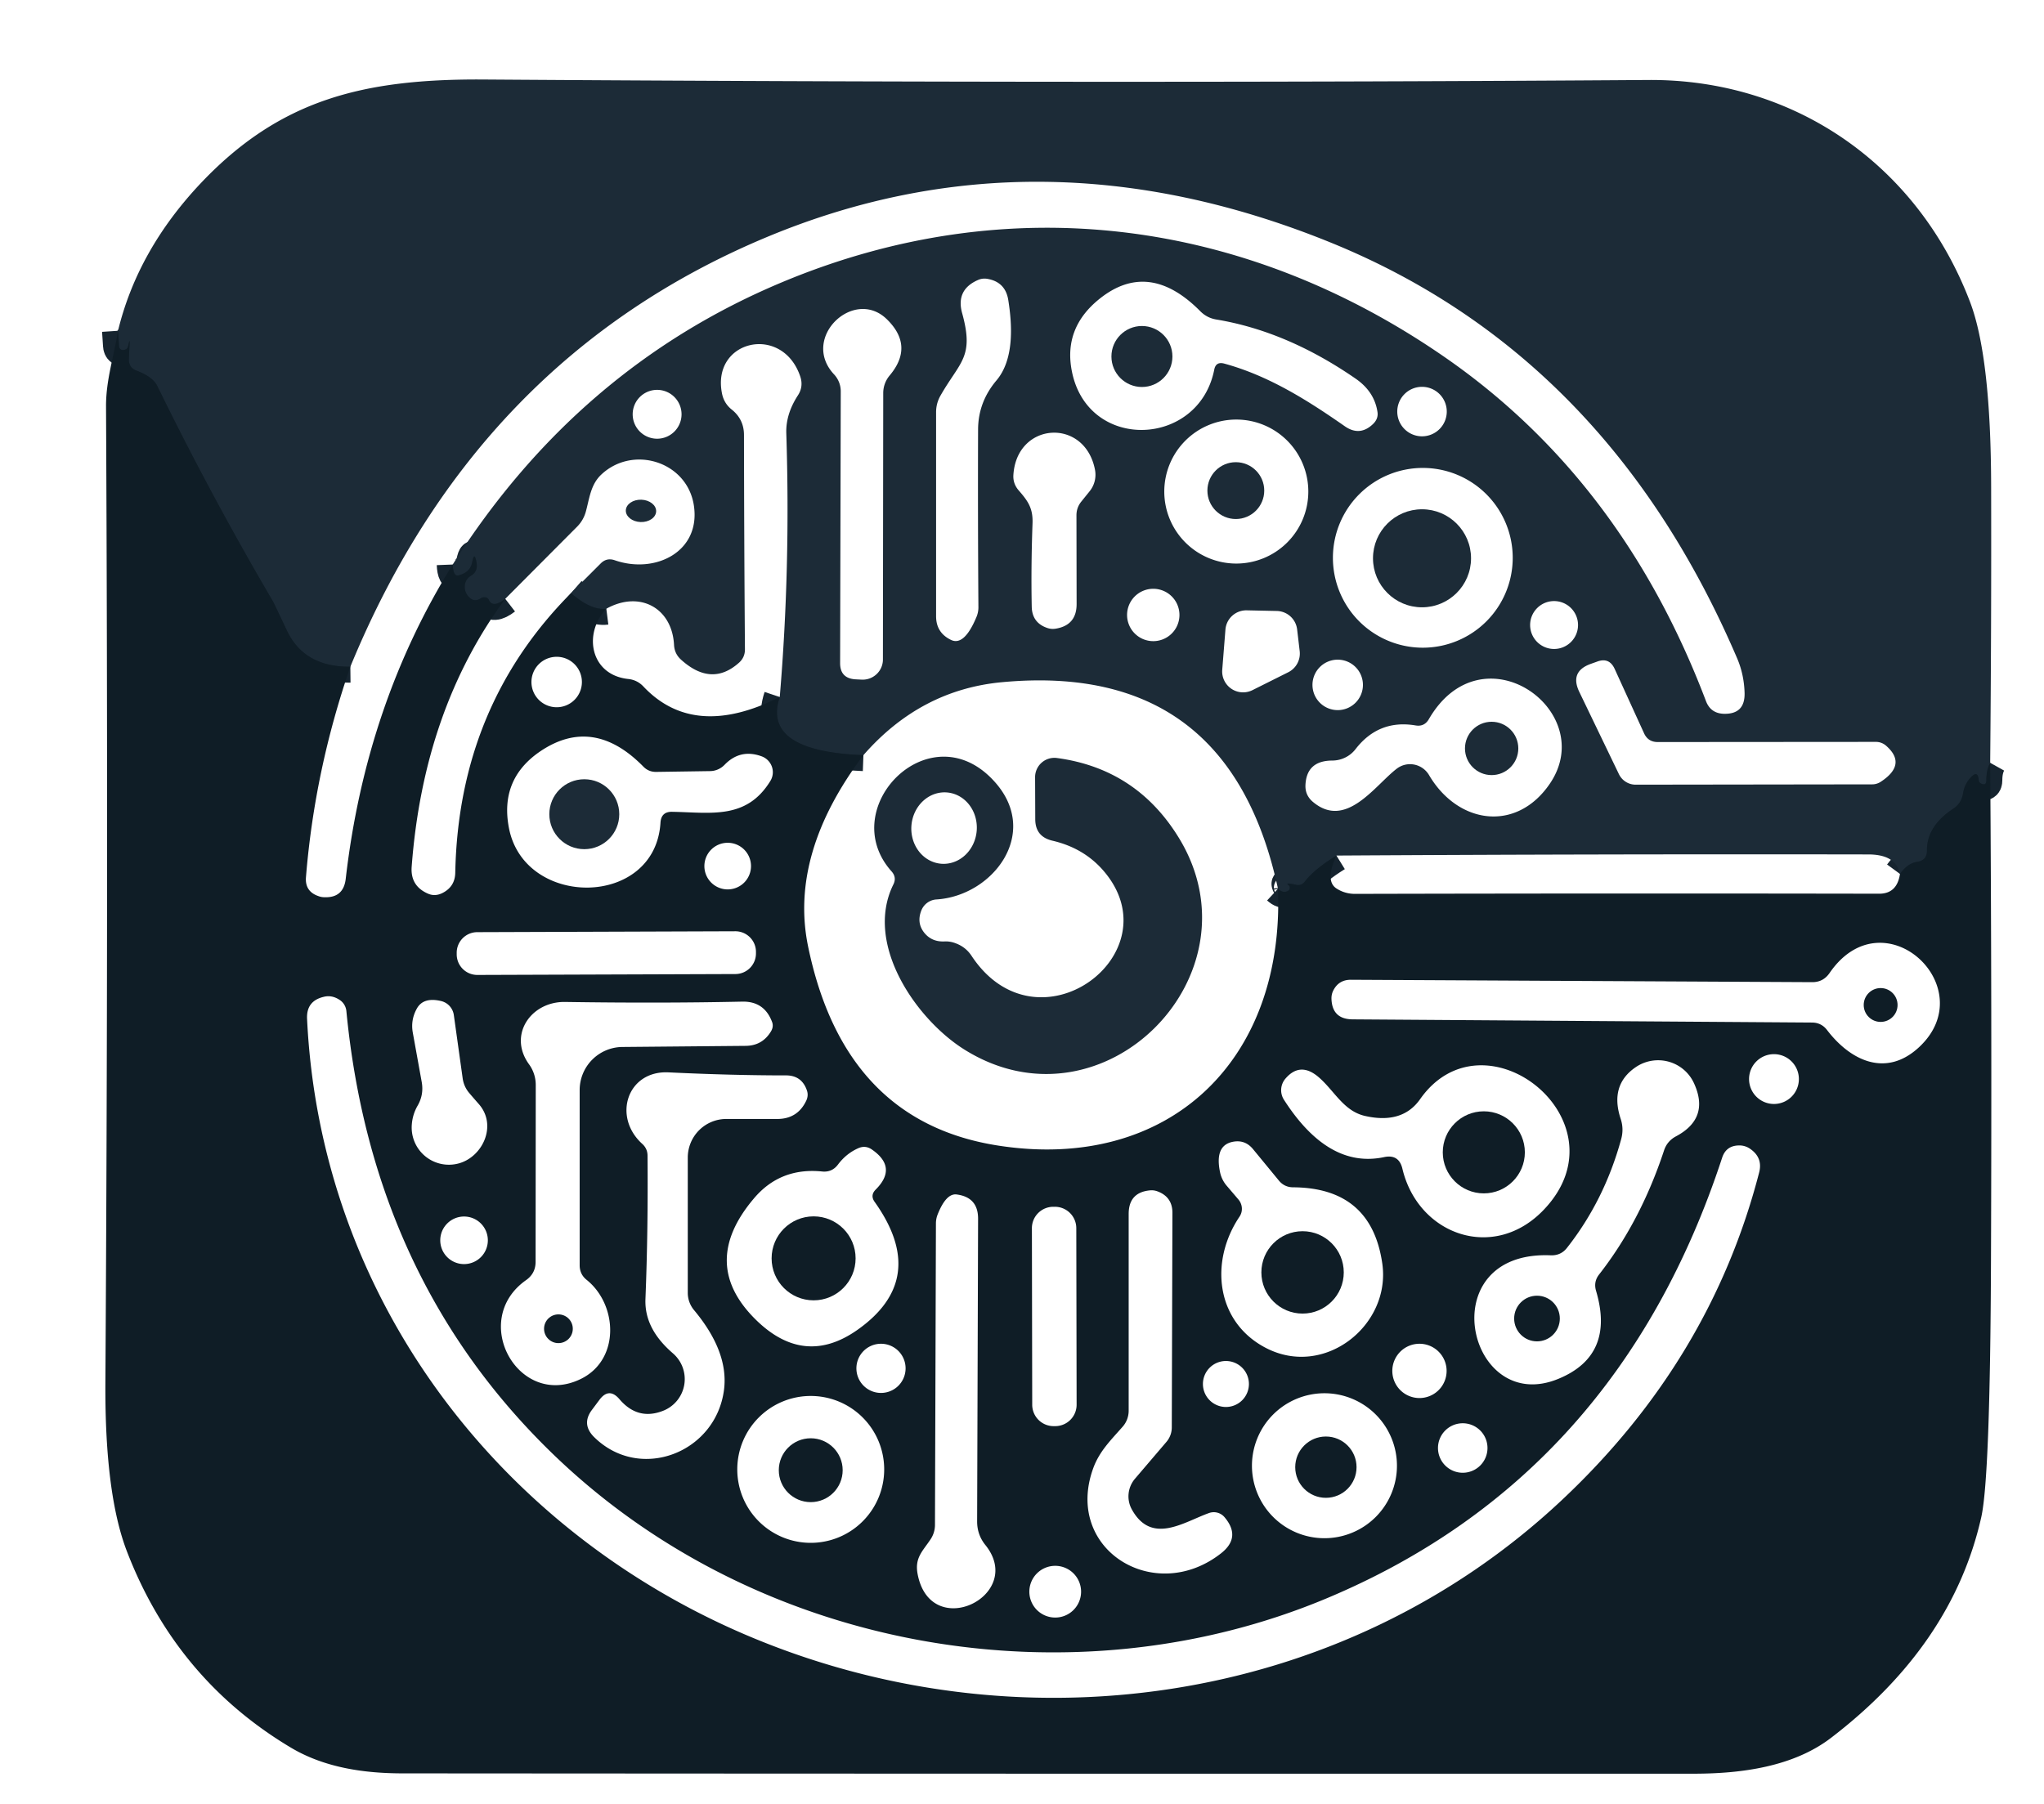 <?xml version="1.0" encoding="UTF-8" standalone="no"?>
<!DOCTYPE svg PUBLIC "-//W3C//DTD SVG 1.1//EN" "http://www.w3.org/Graphics/SVG/1.1/DTD/svg11.dtd">
<svg xmlns="http://www.w3.org/2000/svg" version="1.1" viewBox="0.00 0.00 128.00 113.00">
<g stroke-width="2.00" fill="none" stroke-linecap="butt">
<path stroke="#16242f" vector-effect="non-scaling-stroke" d="
  M 124.63 47.78
  Q 124.39 48.21 124.39 48.87
  Q 124.39 49.24 124.06 49.08
  Q 123.92 49.01 123.91 48.86
  Q 123.86 48.22 123.42 48.69
  Q 123.02 49.12 122.93 49.69
  Q 122.84 50.31 122.31 50.66
  Q 120.67 51.74 120.67 53.26
  Q 120.68 53.90 120.04 53.99
  Q 119.47 54.07 118.98 54.74"
/>
<path stroke="#16242f" vector-effect="non-scaling-stroke" d="
  M 83.69 53.59
  Q 82.30 54.45 81.72 55.21
  Q 81.48 55.52 81.11 55.41
  Q 80.94 55.37 80.75 55.35
  Q 80.52 55.32 80.71 55.46
  Q 80.76 55.50 80.77 55.56
  Q 80.79 55.78 80.57 55.84
  Q 80.31 55.93 80.03 55.67"
/>
<path stroke="#16242f" vector-effect="non-scaling-stroke" d="
  M 54.07 47.30
  Q 47.69 47.06 48.83 43.66"
/>
<path stroke="#16242f" vector-effect="non-scaling-stroke" d="
  M 37.97 38.13
  Q 37.02 38.25 35.76 37.15"
/>
<path stroke="#16242f" vector-effect="non-scaling-stroke" d="
  M 31.64 37.51
  Q 30.85 38.12 30.61 37.57
  Q 30.55 37.44 30.41 37.42
  Q 30.23 37.39 30.10 37.48
  Q 29.71 37.74 29.38 37.41
  Q 29.03 37.05 29.12 36.58
  Q 29.20 36.23 29.51 36.05
  Q 29.94 35.79 29.84 35.23
  Q 29.71 34.49 29.57 35.22
  Q 29.45 35.85 28.72 36.04
  Q 28.38 36.13 28.35 35.36"
/>
<path stroke="#16242f" vector-effect="non-scaling-stroke" d="
  M 21.94 41.76
  Q 19.03 41.79 17.95 39.46
  Q 17.14 37.75 17.10 37.68
  Q 13.21 31.05 9.85 24.18
  Q 9.57 23.60 8.56 23.22
  Q 8.06 23.04 8.07 22.50
  Q 8.09 22.05 8.11 21.67
  Q 8.15 21.07 8.03 21.66
  Q 7.99 21.85 7.84 21.90
  Q 7.47 22.01 7.45 21.63
  L 7.39 20.72"
/>
</g>
<path fill="#1c2b37" d="
  M 124.63 47.78
  Q 124.39 48.21 124.39 48.87
  Q 124.39 49.24 124.06 49.08
  Q 123.92 49.01 123.91 48.86
  Q 123.86 48.22 123.42 48.69
  Q 123.02 49.12 122.93 49.69
  Q 122.84 50.31 122.31 50.66
  Q 120.67 51.74 120.67 53.26
  Q 120.68 53.90 120.04 53.99
  Q 119.47 54.07 118.98 54.74
  Q 118.73 53.52 117.00 53.52
  Q 100.19 53.49 83.69 53.59
  Q 82.30 54.45 81.72 55.21
  Q 81.48 55.52 81.11 55.41
  Q 80.94 55.37 80.75 55.35
  Q 80.52 55.32 80.71 55.46
  Q 80.76 55.50 80.77 55.56
  Q 80.79 55.78 80.57 55.84
  Q 80.31 55.93 80.03 55.67
  Q 76.96 41.41 62.76 42.73
  Q 57.65 43.20 54.07 47.30
  Q 47.69 47.06 48.83 43.66
  Q 49.51 35.61 49.24 27.15
  C 49.21 26.28 49.50 25.48 49.97 24.76
  Q 50.32 24.22 50.12 23.60
  C 49.01 20.26 44.51 21.29 45.22 24.68
  Q 45.35 25.28 45.83 25.66
  Q 46.59 26.27 46.59 27.25
  Q 46.60 34.02 46.65 40.68
  Q 46.65 41.17 46.29 41.50
  Q 44.57 43.05 42.66 41.33
  Q 42.24 40.96 42.21 40.40
  C 42.09 38.07 40.05 36.97 37.97 38.13
  Q 37.02 38.25 35.76 37.15
  L 37.62 35.29
  Q 37.99 34.92 38.49 35.09
  C 41.03 35.98 43.90 34.56 43.45 31.65
  C 43.02 28.89 39.61 27.86 37.64 29.74
  C 36.98 30.37 36.91 31.24 36.68 32.07
  Q 36.53 32.59 36.15 32.98
  L 31.64 37.51
  Q 30.85 38.12 30.61 37.57
  Q 30.55 37.44 30.41 37.42
  Q 30.23 37.39 30.10 37.48
  Q 29.71 37.74 29.38 37.41
  Q 29.03 37.05 29.12 36.58
  Q 29.20 36.23 29.51 36.05
  Q 29.94 35.79 29.84 35.23
  Q 29.71 34.49 29.57 35.22
  Q 29.45 35.85 28.72 36.04
  Q 28.38 36.13 28.35 35.36
  Q 36.17 23.04 48.97 17.68
  C 63.18 11.73 78.08 13.69 90.70 22.53
  Q 101.63 30.20 106.83 43.91
  Q 107.12 44.68 107.94 44.71
  Q 109.28 44.75 109.25 43.41
  A 6.22 5.48 -60.7 0 0 108.79 41.25
  Q 100.61 22.14 83.15 15.12
  Q 64.94 7.79 48.02 14.85
  Q 29.89 22.42 21.94 41.76
  Q 19.03 41.79 17.95 39.46
  Q 17.14 37.75 17.10 37.68
  Q 13.21 31.05 9.85 24.18
  Q 9.57 23.60 8.56 23.22
  Q 8.06 23.04 8.07 22.50
  Q 8.09 22.05 8.11 21.67
  Q 8.15 21.07 8.03 21.66
  Q 7.99 21.85 7.84 21.90
  Q 7.47 22.01 7.45 21.63
  L 7.39 20.72
  Q 8.61 15.69 12.54 11.51
  C 17.51 6.24 22.74 4.93 30.30 4.98
  Q 69.40 5.25 103.20 5.01
  C 112.31 4.94 120.07 10.28 123.36 18.89
  Q 124.68 22.33 124.69 30.54
  Q 124.71 39.17 124.63 47.78
  Z
  M 60.25 19.61
  C 61.02 22.39 60.12 22.63 58.89 24.79
  Q 58.62 25.27 58.62 25.82
  L 58.62 38.60
  Q 58.62 39.64 59.57 40.09
  Q 60.38 40.46 61.13 38.69
  A 1.57 1.55 -34.0 0 0 61.27 38.00
  Q 61.23 32.18 61.25 26.89
  Q 61.26 25.18 62.40 23.83
  C 63.50 22.53 63.40 20.42 63.14 18.79
  Q 62.96 17.67 61.85 17.47
  Q 61.53 17.41 61.24 17.54
  Q 59.85 18.15 60.25 19.61
  Z
  M 76.65 22.77
  C 79.44 23.53 81.85 25.05 84.23 26.71
  Q 85.15 27.34 85.96 26.58
  Q 86.33 26.24 86.26 25.80
  Q 86.07 24.54 84.91 23.73
  Q 80.59 20.74 76.15 20.01
  Q 75.58 19.91 75.17 19.50
  Q 71.94 16.23 68.84 18.73
  Q 66.57 20.56 67.13 23.29
  C 68.15 28.31 75.08 28.02 76.04 23.15
  Q 76.14 22.64 76.65 22.77
  Z
  M 52.23 23.45
  A 1.56 1.54 23.8 0 1 52.65 24.51
  L 52.61 41.54
  Q 52.61 42.48 53.55 42.55
  L 53.94 42.57
  A 1.27 1.26 1.9 0 0 55.29 41.31
  L 55.31 24.62
  A 1.71 1.71 0.0 0 1 55.72 23.51
  Q 57.25 21.68 55.55 20.01
  C 53.48 17.96 50.10 21.17 52.23 23.45
  Z
  M 90.60 25.78
  A 1.55 1.55 0.0 0 0 89.05 24.23
  A 1.55 1.55 0.0 0 0 87.50 25.78
  A 1.55 1.55 0.0 0 0 89.05 27.33
  A 1.55 1.55 0.0 0 0 90.60 25.78
  Z
  M 42.68 25.95
  A 1.53 1.53 0.0 0 0 41.15 24.42
  A 1.53 1.53 0.0 0 0 39.62 25.95
  A 1.53 1.53 0.0 0 0 41.15 27.48
  A 1.53 1.53 0.0 0 0 42.68 25.95
  Z
  M 81.93 30.79
  A 4.51 4.51 0.0 0 0 77.42 26.28
  A 4.51 4.51 0.0 0 0 72.91 30.79
  A 4.51 4.51 0.0 0 0 77.42 35.30
  A 4.51 4.51 0.0 0 0 81.93 30.79
  Z
  M 64.66 32.76
  Q 64.56 35.50 64.61 38.00
  Q 64.63 39.02 65.60 39.34
  Q 65.84 39.42 66.10 39.38
  Q 67.42 39.17 67.42 37.84
  L 67.41 32.28
  Q 67.41 31.79 67.72 31.41
  L 68.22 30.79
  A 1.65 1.64 59.5 0 0 68.57 29.42
  C 67.93 26.14 63.66 26.42 63.46 29.76
  Q 63.43 30.28 63.77 30.69
  C 64.35 31.36 64.69 31.80 64.66 32.76
  Z
  M 94.73 34.94
  A 5.63 5.63 0.0 0 0 89.10 29.31
  A 5.63 5.63 0.0 0 0 83.47 34.94
  A 5.63 5.63 0.0 0 0 89.10 40.57
  A 5.63 5.63 0.0 0 0 94.73 34.94
  Z
  M 73.86 38.52
  A 1.64 1.64 0.0 0 0 72.22 36.88
  A 1.64 1.64 0.0 0 0 70.58 38.52
  A 1.64 1.64 0.0 0 0 72.22 40.16
  A 1.64 1.64 0.0 0 0 73.86 38.52
  Z
  M 98.82 39.15
  A 1.50 1.50 0.0 0 0 97.32 37.65
  A 1.50 1.50 0.0 0 0 95.82 39.15
  A 1.50 1.50 0.0 0 0 97.32 40.65
  A 1.50 1.50 0.0 0 0 98.82 39.15
  Z
  M 78.07 38.23
  A 1.31 1.31 0.0 0 0 76.74 39.43
  L 76.54 41.95
  A 1.31 1.31 0.0 0 0 78.43 43.23
  L 80.67 42.11
  A 1.31 1.31 0.0 0 0 81.39 40.79
  L 81.23 39.43
  A 1.31 1.31 0.0 0 0 79.96 38.27
  L 78.07 38.23
  Z
  M 85.35 42.90
  A 1.58 1.58 0.0 0 0 83.77 41.32
  A 1.58 1.58 0.0 0 0 82.19 42.90
  A 1.58 1.58 0.0 0 0 83.77 44.48
  A 1.58 1.58 0.0 0 0 85.35 42.90
  Z
  M 102.95 45.92
  L 101.11 41.89
  Q 100.77 41.16 100.02 41.44
  L 99.60 41.59
  Q 98.29 42.07 98.90 43.34
  L 101.38 48.49
  A 1.17 1.16 77.0 0 0 102.43 49.15
  L 117.24 49.13
  A 0.99 0.97 -60.5 0 0 117.76 48.98
  Q 119.46 47.88 118.10 46.70
  A 0.97 0.95 64.8 0 0 117.48 46.47
  L 103.81 46.48
  Q 103.20 46.48 102.95 45.92
  Z
  M 88.65 45.44
  Q 86.34 45.05 84.89 46.92
  A 1.86 1.83 18.4 0 1 83.42 47.64
  Q 81.81 47.65 81.75 49.19
  Q 81.73 49.82 82.22 50.23
  C 84.30 51.98 86.11 49.18 87.48 48.14
  A 1.38 1.37 56.4 0 1 89.49 48.55
  C 91.30 51.63 94.97 52.16 97.06 49.08
  C 100.14 44.54 92.82 39.26 89.47 45.06
  Q 89.19 45.53 88.65 45.44
  Z"
/>
<circle fill="#1c2b37" cx="71.51" cy="22.33" r="1.91"/>
<path fill="#0f1d26" d="
  M 7.39 20.72
  L 7.45 21.63
  Q 7.47 22.01 7.84 21.90
  Q 7.99 21.85 8.03 21.66
  Q 8.15 21.07 8.11 21.67
  Q 8.09 22.05 8.07 22.50
  Q 8.06 23.04 8.56 23.22
  Q 9.57 23.60 9.85 24.18
  Q 13.21 31.05 17.10 37.68
  Q 17.14 37.75 17.95 39.46
  Q 19.03 41.79 21.94 41.76
  Q 19.70 48.25 19.16 54.95
  Q 19.09 55.84 19.94 56.13
  Q 20.12 56.20 20.31 56.20
  Q 21.51 56.25 21.65 55.05
  Q 22.91 44.11 28.35 35.36
  Q 28.38 36.13 28.72 36.04
  Q 29.45 35.85 29.57 35.22
  Q 29.71 34.49 29.84 35.23
  Q 29.94 35.79 29.51 36.05
  Q 29.20 36.23 29.12 36.58
  Q 29.03 37.05 29.38 37.41
  Q 29.71 37.74 30.10 37.48
  Q 30.23 37.39 30.41 37.42
  Q 30.55 37.44 30.61 37.57
  Q 30.85 38.12 31.64 37.51
  Q 26.52 44.45 25.78 54.29
  Q 25.69 55.50 26.81 55.98
  Q 27.25 56.17 27.72 55.93
  Q 28.50 55.53 28.51 54.65
  Q 28.72 44.23 35.76 37.15
  Q 37.02 38.25 37.97 38.13
  C 36.49 39.70 36.98 42.28 39.34 42.53
  Q 39.91 42.59 40.30 43.01
  Q 43.47 46.36 48.83 43.66
  Q 47.69 47.06 54.07 47.30
  Q 49.42 53.48 50.60 59.26
  Q 52.86 70.27 62.53 71.76
  C 73.15 73.40 80.45 66.49 80.03 55.67
  Q 80.31 55.93 80.57 55.84
  Q 80.79 55.78 80.77 55.56
  Q 80.76 55.50 80.71 55.46
  Q 80.52 55.32 80.75 55.35
  Q 80.94 55.37 81.11 55.41
  Q 81.48 55.52 81.72 55.21
  Q 82.30 54.45 83.69 53.59
  Q 82.96 55.17 83.69 55.65
  A 2.13 2.07 -27.8 0 0 84.84 55.99
  Q 101.46 55.95 117.68 55.98
  Q 118.80 55.98 118.98 54.74
  Q 119.47 54.07 120.04 53.99
  Q 120.68 53.90 120.67 53.26
  Q 120.67 51.74 122.31 50.66
  Q 122.84 50.31 122.93 49.69
  Q 123.02 49.12 123.42 48.69
  Q 123.86 48.22 123.91 48.86
  Q 123.92 49.01 124.06 49.08
  Q 124.39 49.24 124.39 48.87
  Q 124.39 48.21 124.63 47.78
  Q 124.74 63.36 124.68 78.92
  Q 124.63 92.57 124.07 95.04
  Q 122.27 103.03 114.67 108.85
  C 112.30 110.67 109.05 111.09 106.16 111.10
  Q 66.07 111.11 25.23 111.08
  C 22.79 111.08 20.32 110.72 18.22 109.47
  Q 11.03 105.18 7.95 97.18
  Q 6.56 93.57 6.60 86.61
  Q 6.79 55.65 6.64 25.42
  C 6.64 23.79 7.13 22.33 7.39 20.72
  Z
  M 36.44 42.72
  A 1.58 1.58 0.0 0 0 34.86 41.14
  A 1.58 1.58 0.0 0 0 33.28 42.72
  A 1.58 1.58 0.0 0 0 34.86 44.30
  A 1.58 1.58 0.0 0 0 36.44 42.72
  Z
  M 42.10 50.85
  C 44.51 50.89 46.74 51.36 48.24 48.92
  A 1.06 1.05 26.1 0 0 47.71 47.38
  Q 46.36 46.88 45.37 47.91
  A 1.30 1.26 -67.9 0 1 44.48 48.30
  L 41.10 48.35
  Q 40.63 48.36 40.30 48.03
  Q 37.15 44.81 33.82 47.07
  Q 31.26 48.82 31.88 51.91
  C 32.89 56.91 41.03 56.86 41.36 51.54
  Q 41.40 50.83 42.10 50.85
  Z
  M 47.03 54.25
  A 1.46 1.46 0.0 0 0 45.57 52.79
  A 1.46 1.46 0.0 0 0 44.11 54.25
  A 1.46 1.46 0.0 0 0 45.57 55.71
  A 1.46 1.46 0.0 0 0 47.03 54.25
  Z
  M 47.34 59.617
  A 1.29 1.29 0.0 0 0 46.045 58.332
  L 29.885 58.388
  A 1.29 1.29 0.0 0 0 28.6 59.683
  L 28.6 59.783
  A 1.29 1.29 0.0 0 0 29.895 61.068
  L 46.055 61.012
  A 1.29 1.29 0.0 0 0 47.34 59.717
  L 47.34 59.617
  Z
  M 113.47 61.52
  L 84.59 61.37
  Q 83.83 61.37 83.49 62.05
  Q 83.37 62.29 83.38 62.58
  Q 83.43 63.84 84.70 63.85
  L 113.49 64.05
  Q 114.05 64.06 114.40 64.50
  C 115.88 66.45 118.12 67.52 120.19 65.58
  C 124.18 61.84 117.95 56.02 114.57 60.95
  Q 114.17 61.53 113.47 61.52
  Z
  M 83.14 100.09
  C 67.17 106.81 47.48 103.49 34.65 91.10
  Q 23.31 80.15 21.69 63.32
  A 0.95 0.93 -77.5 0 0 21.25 62.62
  Q 20.77 62.31 20.27 62.44
  Q 19.17 62.70 19.23 63.83
  C 20.06 81.14 31.02 95.59 46.44 102.29
  C 63.54 109.71 83.98 106.97 97.84 93.93
  Q 107.12 85.20 110.16 73.45
  Q 110.40 72.54 109.64 71.99
  Q 109.28 71.72 108.83 71.75
  Q 108.09 71.79 107.85 72.50
  Q 101.31 92.45 83.14 100.09
  Z
  M 26.15 69.26
  Q 25.84 69.80 25.79 70.42
  A 2.33 2.33 0.0 0 0 28.70 72.88
  C 30.22 72.49 31.17 70.48 29.97 69.14
  Q 29.68 68.81 29.39 68.47
  Q 29.04 68.06 28.97 67.52
  L 28.42 63.58
  A 1.05 1.05 0.0 0 0 27.61 62.70
  Q 26.49 62.44 26.09 63.20
  Q 25.71 63.90 25.85 64.68
  L 26.41 67.78
  Q 26.55 68.57 26.15 69.26
  Z
  M 38.97 65.58
  L 46.70 65.51
  Q 47.73 65.50 48.27 64.62
  Q 48.47 64.30 48.34 63.99
  Q 47.85 62.71 46.48 62.74
  Q 41.37 62.85 35.38 62.76
  C 33.24 62.73 31.79 64.84 33.14 66.68
  A 2.21 2.17 -63.3 0 1 33.55 67.96
  L 33.54 79.04
  Q 33.54 79.76 32.95 80.18
  C 29.36 82.70 32.48 88.29 36.38 86.37
  C 38.83 85.17 38.69 81.74 36.74 80.17
  Q 36.30 79.82 36.30 79.25
  L 36.30 68.28
  A 2.70 2.70 0.0 0 1 38.97 65.58
  Z
  M 112.65 67.59
  A 1.56 1.56 0.0 0 0 111.09 66.03
  A 1.56 1.56 0.0 0 0 109.53 67.59
  A 1.56 1.56 0.0 0 0 111.09 69.15
  A 1.56 1.56 0.0 0 0 112.65 67.59
  Z
  M 100.14 79.83
  Q 102.73 76.52 104.20 72.08
  Q 104.39 71.48 104.95 71.18
  Q 107.08 70.05 106.09 67.87
  A 2.48 2.47 -29.2 0 0 102.44 66.84
  Q 100.79 67.96 101.49 70.08
  Q 101.70 70.71 101.52 71.36
  Q 100.47 75.19 98.13 78.16
  Q 97.75 78.65 97.12 78.63
  C 89.55 78.31 91.89 88.77 97.63 86.35
  Q 101.14 84.88 99.95 80.86
  Q 99.78 80.29 100.14 79.83
  Z
  M 87.82 73.20
  C 88.81 77.38 93.58 79.06 96.70 75.75
  C 101.91 70.24 92.96 63.11 88.93 68.85
  Q 87.82 70.43 85.48 69.90
  C 84.12 69.59 83.55 68.29 82.54 67.44
  Q 81.41 66.50 80.50 67.56
  A 1.11 1.11 0.0 0 0 80.40 68.88
  Q 83.18 73.22 86.67 72.48
  Q 87.60 72.28 87.82 73.20
  Z
  M 41.52 88.37
  Q 39.94 88.99 38.79 87.64
  Q 38.14 86.88 37.54 87.68
  L 37.07 88.31
  Q 36.40 89.20 37.19 90.00
  C 40.05 92.85 44.83 91.02 45.34 87.05
  Q 45.64 84.67 43.46 82.06
  A 1.69 1.69 0.0 0 1 43.07 80.98
  L 43.07 72.51
  A 2.42 2.41 -89.9 0 1 45.49 70.09
  L 48.67 70.09
  Q 49.96 70.09 50.50 68.92
  Q 50.63 68.62 50.54 68.33
  Q 50.22 67.35 49.20 67.36
  Q 45.81 67.36 41.86 67.17
  C 39.28 67.05 38.34 69.95 40.22 71.65
  Q 40.55 71.95 40.55 72.39
  Q 40.59 77.08 40.42 81.36
  C 40.36 82.78 41.11 83.88 42.14 84.77
  A 2.13 2.13 0.0 0 1 41.52 88.37
  Z
  M 80.08 73.94
  L 78.46 71.97
  Q 77.96 71.37 77.20 71.52
  Q 76.04 71.75 76.41 73.46
  A 1.91 1.88 19.2 0 0 76.80 74.25
  L 77.55 75.13
  A 0.90 0.88 41.8 0 1 77.62 76.21
  C 75.73 79.02 76.14 82.79 79.25 84.42
  C 82.94 86.36 87.13 83.00 86.56 79.13
  Q 85.87 74.40 80.98 74.37
  Q 80.43 74.37 80.08 73.94
  Z
  M 54.84 74.51
  Q 56.22 73.13 54.61 72.01
  Q 54.20 71.72 53.75 71.92
  Q 53.00 72.25 52.48 72.94
  Q 52.11 73.44 51.49 73.38
  Q 48.86 73.11 47.21 75.07
  Q 43.72 79.19 47.41 82.74
  Q 50.40 85.61 53.68 83.31
  Q 58.22 80.12 54.77 75.28
  Q 54.48 74.87 54.84 74.51
  Z
  M 71.07 92.63
  L 73.05 90.31
  A 1.40 1.39 -24.9 0 0 73.38 89.41
  L 73.42 75.97
  Q 73.42 74.98 72.50 74.63
  Q 72.27 74.54 72.03 74.56
  Q 70.68 74.68 70.68 76.04
  L 70.68 88.36
  A 1.53 1.50 66.6 0 1 70.29 89.38
  C 69.57 90.20 68.86 90.89 68.47 91.94
  C 66.59 97.05 72.30 100.56 76.46 97.30
  Q 77.75 96.29 76.68 95.03
  A 0.88 0.88 0.0 0 0 75.72 94.77
  C 74.14 95.33 72.12 96.79 70.88 94.55
  A 1.70 1.69 -39.6 0 1 71.07 92.63
  Z
  M 61.19 95.30
  L 61.25 76.35
  Q 61.26 75.00 59.92 74.82
  Q 59.25 74.72 58.71 76.09
  A 1.61 1.44 58.5 0 0 58.61 76.64
  L 58.55 95.52
  A 1.65 1.59 -29.3 0 1 58.28 96.41
  C 57.77 97.18 57.26 97.58 57.47 98.63
  C 58.31 102.86 64.24 99.93 61.71 96.78
  Q 61.19 96.14 61.19 95.30
  Z
  M 67.4 76.928
  A 1.34 1.34 0.0 0 0 66.058 75.59
  L 65.958 75.59
  A 1.34 1.34 0.0 0 0 64.62 76.932
  L 64.64 87.992
  A 1.34 1.34 0.0 0 0 65.982 89.33
  L 66.082 89.33
  A 1.34 1.34 0.0 0 0 67.42 87.988
  L 67.4 76.928
  Z
  M 30.55 77.69
  A 1.49 1.49 0.0 0 0 29.06 76.20
  A 1.49 1.49 0.0 0 0 27.57 77.69
  A 1.49 1.49 0.0 0 0 29.06 79.18
  A 1.49 1.49 0.0 0 0 30.55 77.69
  Z
  M 56.71 85.71
  A 1.54 1.54 0.0 0 0 55.17 84.17
  A 1.54 1.54 0.0 0 0 53.63 85.71
  A 1.54 1.54 0.0 0 0 55.17 87.25
  A 1.54 1.54 0.0 0 0 56.71 85.71
  Z
  M 90.59 85.87
  A 1.70 1.70 0.0 0 0 88.89 84.17
  A 1.70 1.70 0.0 0 0 87.19 85.87
  A 1.70 1.70 0.0 0 0 88.89 87.57
  A 1.70 1.70 0.0 0 0 90.59 85.87
  Z
  M 78.21 86.69
  A 1.44 1.44 0.0 0 0 76.77 85.25
  A 1.44 1.44 0.0 0 0 75.33 86.69
  A 1.44 1.44 0.0 0 0 76.77 88.13
  A 1.44 1.44 0.0 0 0 78.21 86.69
  Z
  M 87.48 91.81
  A 4.54 4.54 0.0 0 0 82.94 87.27
  A 4.54 4.54 0.0 0 0 78.40 91.81
  A 4.54 4.54 0.0 0 0 82.94 96.35
  A 4.54 4.54 0.0 0 0 87.48 91.81
  Z
  M 55.37 92.04
  A 4.60 4.60 0.0 0 0 50.77 87.44
  A 4.60 4.60 0.0 0 0 46.17 92.04
  A 4.60 4.60 0.0 0 0 50.77 96.64
  A 4.60 4.60 0.0 0 0 55.37 92.04
  Z
  M 93.15 90.70
  A 1.55 1.55 0.0 0 0 91.60 89.15
  A 1.55 1.55 0.0 0 0 90.05 90.70
  A 1.55 1.55 0.0 0 0 91.60 92.25
  A 1.55 1.55 0.0 0 0 93.15 90.70
  Z
  M 67.70 99.70
  A 1.62 1.62 0.0 0 0 66.08 98.08
  A 1.62 1.62 0.0 0 0 64.46 99.70
  A 1.62 1.62 0.0 0 0 66.08 101.32
  A 1.62 1.62 0.0 0 0 67.70 99.70
  Z"
/>
<circle fill="#1c2b37" cx="77.39" cy="30.73" r="1.78"/>
<ellipse fill="#1c2b37" cx="0.00" cy="0.00" transform="translate(40.14,32.00) rotate(1.9)" rx="0.95" ry="0.70"/>
<circle fill="#1c2b37" cx="89.05" cy="34.97" r="3.07"/>
<circle fill="#1c2b37" cx="93.41" cy="46.88" r="1.67"/>
<path fill="#1c2b37" d="
  M 55.83 54.58
  C 52.25 50.57 58.35 44.42 62.36 49.05
  C 65.13 52.25 62.15 56.12 58.64 56.34
  A 1.10 1.08 -80.4 0 0 57.70 57.02
  Q 57.38 57.82 57.90 58.45
  Q 58.36 59.00 59.13 58.97
  Q 59.49 58.95 59.83 59.08
  Q 60.47 59.31 60.84 59.87
  C 64.98 66.14 73.56 59.73 69.11 54.55
  Q 67.88 53.12 65.91 52.66
  Q 64.83 52.41 64.83 51.31
  L 64.82 48.69
  A 1.21 1.21 0.0 0 1 66.19 47.48
  Q 71.16 48.15 73.81 52.46
  C 79.07 61.01 69.14 71.12 60.47 65.79
  C 57.43 63.93 54.09 59.17 55.94 55.41
  Q 56.17 54.96 55.83 54.58
  Z
  M 58.944 54.103
  A 2.24 2.05 94.5 0 0 61.164 52.031
  A 2.24 2.05 94.5 0 0 59.296 49.637
  A 2.24 2.05 94.5 0 0 57.076 51.709
  A 2.24 2.05 94.5 0 0 58.944 54.103
  Z"
/>
<circle fill="#1c2b37" cx="36.59" cy="51.00" r="2.19"/>
<circle fill="#0f1d26" cx="117.77" cy="62.95" r="1.06"/>
<circle fill="#0f1d26" cx="92.92" cy="72.18" r="2.57"/>
<circle fill="#0f1d26" cx="50.95" cy="78.82" r="2.63"/>
<circle fill="#0f1d26" cx="81.57" cy="79.70" r="2.58"/>
<circle fill="#0f1d26" cx="96.25" cy="82.59" r="1.43"/>
<circle fill="#0f1d26" cx="34.97" cy="83.23" r="0.90"/>
<circle fill="#0f1d26" cx="50.77" cy="92.09" r="2.00"/>
<circle fill="#0f1d26" cx="83.03" cy="91.90" r="1.92"/>
</svg>
